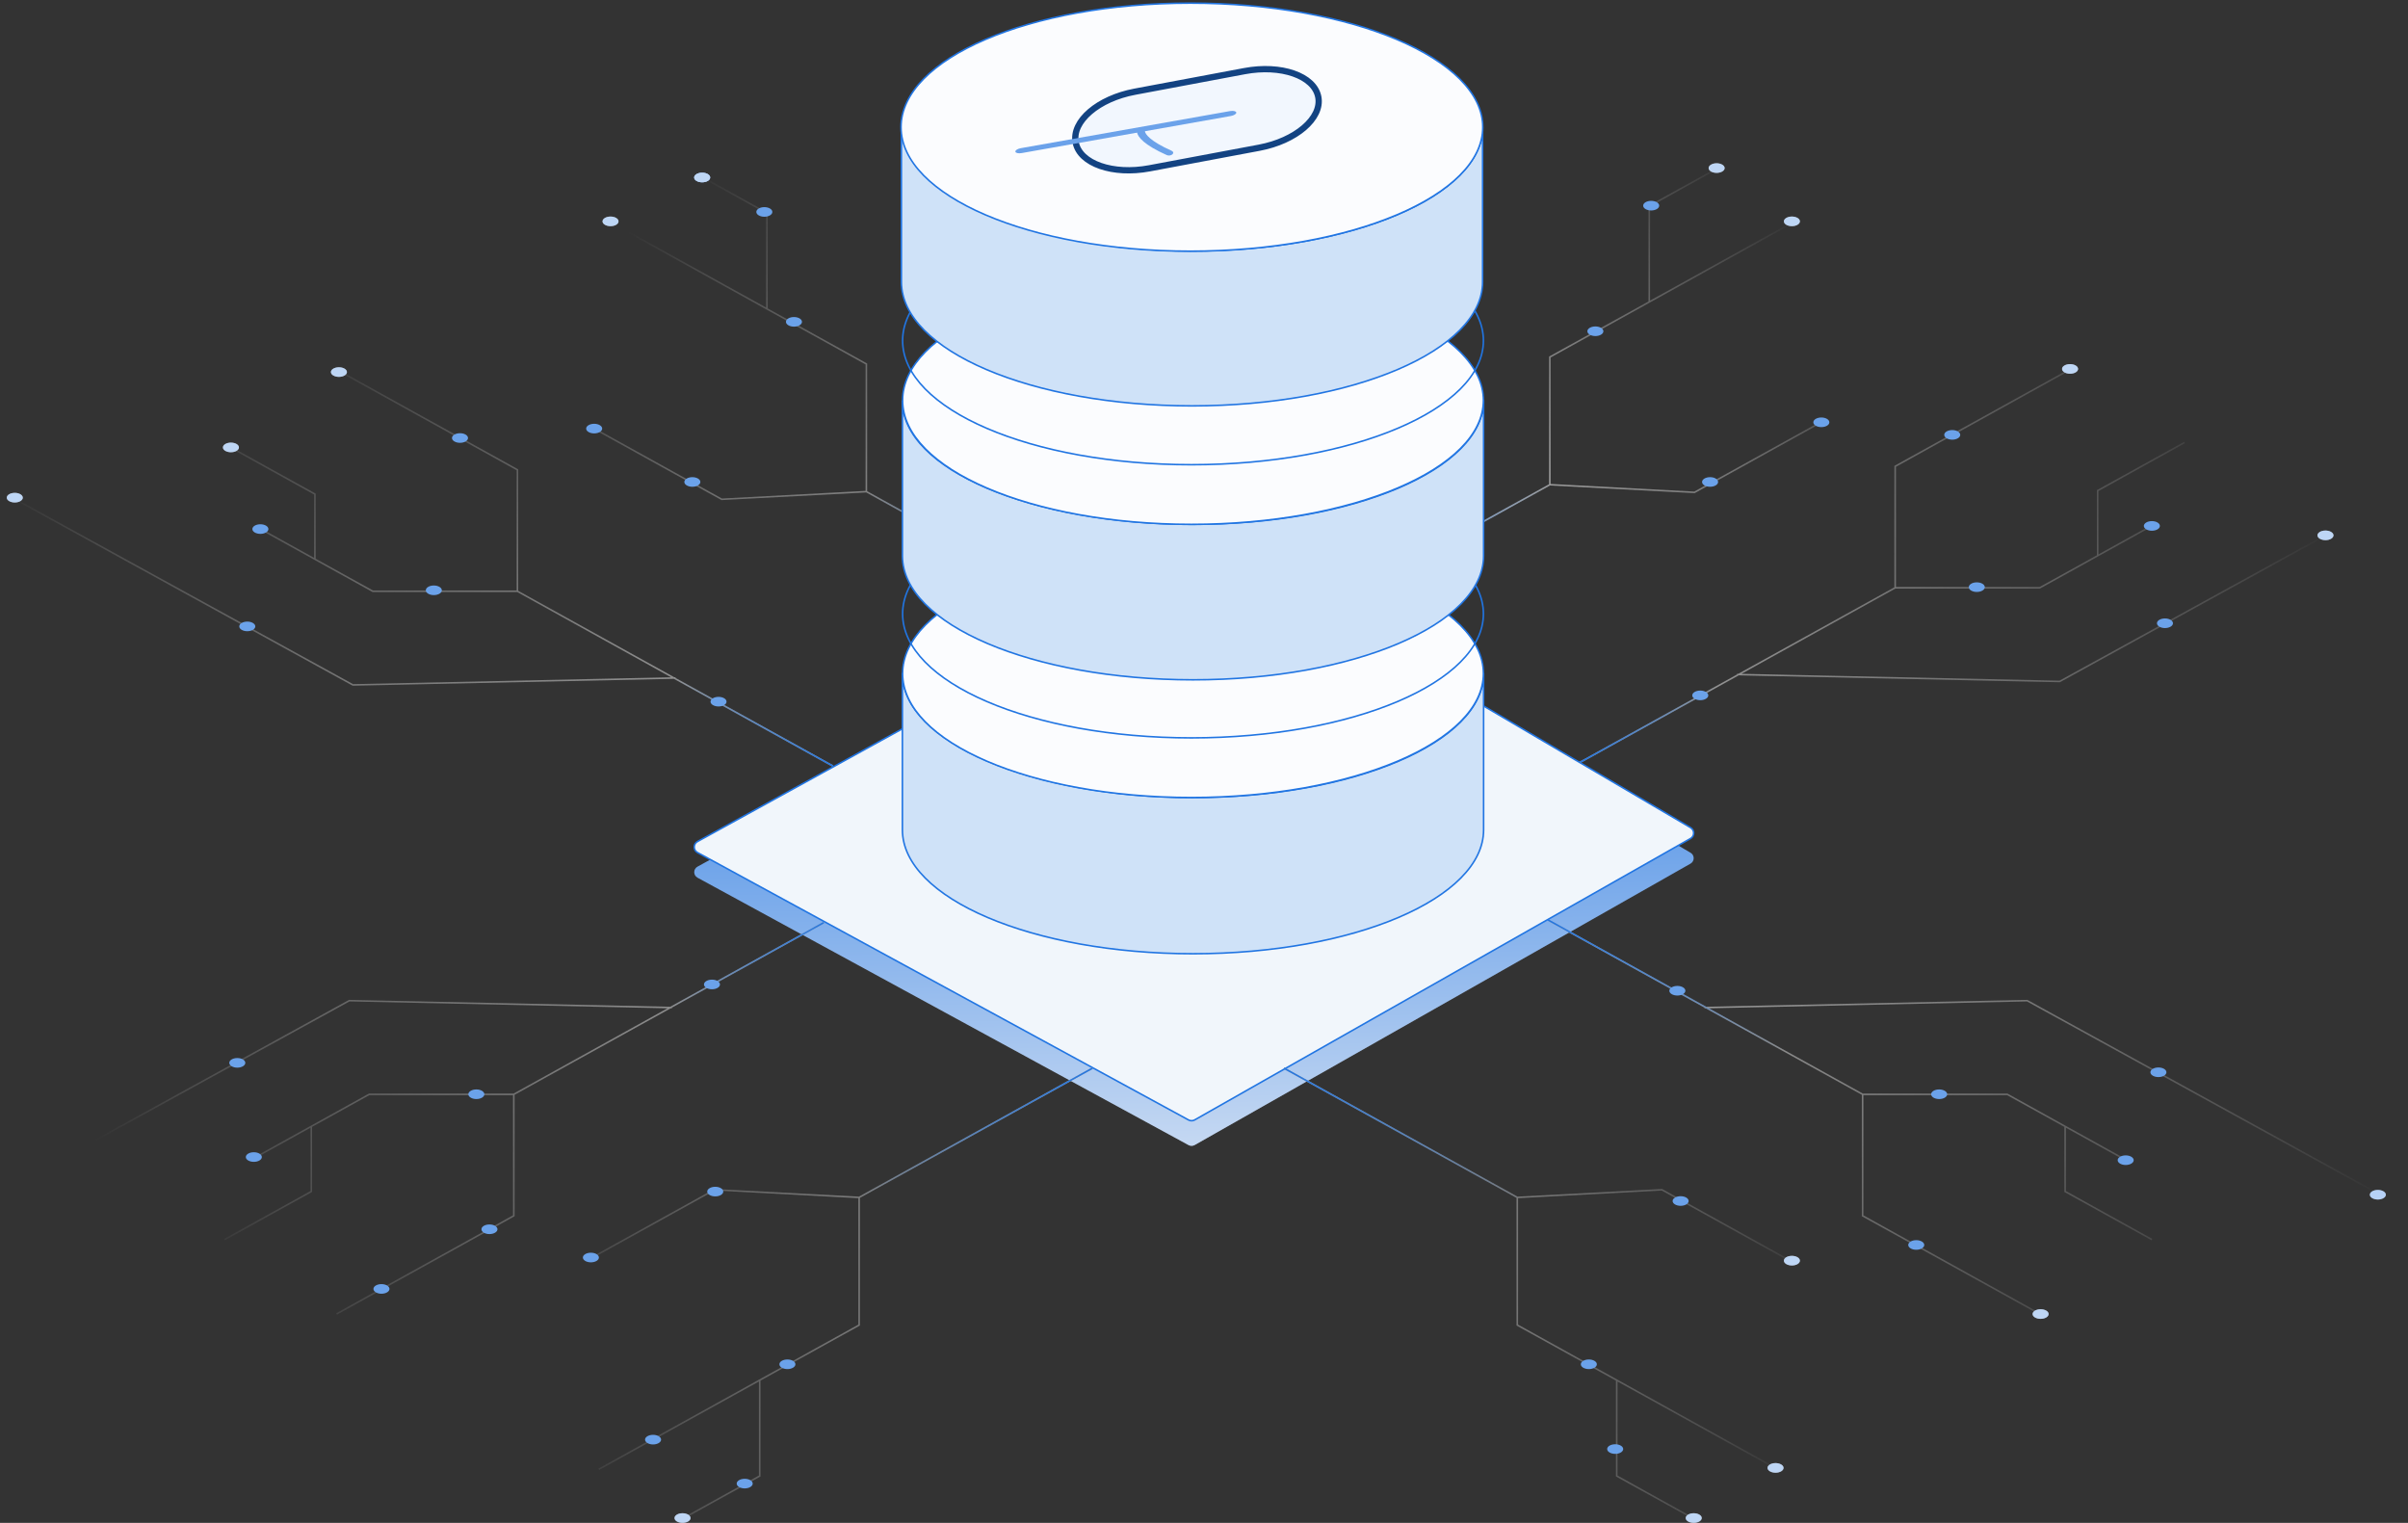 <svg width="767" height="485" viewBox="0 0 767 485" fill="none" xmlns="http://www.w3.org/2000/svg">
<rect x="0" y="0" width="767" height="485" fill="#333333" stroke="none"/>
<path d="M388.437 184.548C389.054 184.208 389.806 184.219 390.414 184.576L538.488 271.59C539.815 272.37 539.801 274.294 538.462 275.054L380.527 364.675C379.926 365.016 379.191 365.023 378.584 364.692L222.173 279.528C220.785 278.772 220.78 276.781 222.165 276.019L388.437 184.548Z" fill="url(#paint0_linear_1050_1992)"/>
<path d="M388.437 184.548C389.054 184.208 389.806 184.219 390.414 184.576L538.488 271.59C539.815 272.37 539.801 274.294 538.462 275.054L380.527 364.675C379.926 365.016 379.191 365.023 378.584 364.692L222.173 279.528C220.785 278.772 220.78 276.781 222.165 276.019L388.437 184.548Z" fill="url(#paint1_linear_1050_1992)"/>
<path d="M388.437 176.548C389.054 176.208 389.806 176.219 390.414 176.576L538.488 263.59C539.815 264.37 539.801 266.294 538.462 267.054L380.527 356.675C379.926 357.016 379.191 357.023 378.584 356.692L222.173 271.528C220.785 270.772 220.78 268.781 222.165 268.019L388.437 176.548Z" fill="#FAFBFD"/>
<path d="M388.437 176.548C389.054 176.208 389.806 176.219 390.414 176.576L538.488 263.59C539.815 264.37 539.801 266.294 538.462 267.054L380.527 356.675C379.926 357.016 379.191 357.023 378.584 356.692L222.173 271.528C220.785 270.772 220.78 268.781 222.165 268.019L388.437 176.548Z" fill="url(#paint2_linear_1050_1992)" fill-opacity="0.2"/>
<path d="M388.437 176.548C389.054 176.208 389.806 176.219 390.414 176.576L538.488 263.59C539.815 264.37 539.801 266.294 538.462 267.054L380.527 356.675C379.926 357.016 379.191 357.023 378.584 356.692L222.173 271.528C220.785 270.772 220.78 268.781 222.165 268.019L388.437 176.548Z" stroke="#2175E2" stroke-width="0.5"/>
<path d="M262.395 293.832L163.656 348.531M163.656 348.531H117.583L99.154 358.738M163.656 348.531V387.206L107.216 418.468M214.018 320.905L111.248 318.695L0.673 379.471M80.725 368.946L99.154 358.738M99.154 358.738V379.471L71.51 394.783" stroke="url(#paint3_linear_1050_1992)" stroke-width="0.5"/>
<path d="M262.394 293.832L213.353 321" stroke="url(#paint4_linear_1050_1992)" stroke-width="0.5"/>
<path d="M273.655 381.359L227.582 378.918L186.692 401.567M273.655 381.359V422.014L241.98 439.559M273.655 381.359L347.948 340.209M190.724 467.949L241.98 439.559M241.98 439.559V470.083L218.943 482.842" stroke="url(#paint5_linear_1050_1992)" stroke-width="0.5"/>
<path d="M273.655 381.361L347.947 340.211" stroke="url(#paint6_linear_1050_1992)" stroke-width="0.5"/>
<path d="M229.331 313.531C229.331 314.378 228.188 315.063 226.779 315.063C225.369 315.063 224.227 314.378 224.227 313.531M229.331 313.531C229.331 312.685 228.188 312 226.779 312C225.369 312 224.227 312.685 224.227 313.531" fill="#6BA2EA"/>
<path d="M154.282 348.5C154.282 349.346 153.139 350.032 151.73 350.032C150.32 350.032 149.177 349.346 149.177 348.5M154.282 348.5C154.282 347.654 153.139 346.969 151.73 346.969C150.32 346.969 149.177 347.654 149.177 348.5" fill="#6BA2EA"/>
<path d="M158.451 391.5C158.451 392.346 157.309 393.032 155.899 393.032C154.49 393.032 153.347 392.346 153.347 391.5M158.451 391.5C158.451 390.654 157.309 389.969 155.899 389.969C154.49 389.969 153.347 390.654 153.347 391.5" fill="#6BA2EA"/>
<path d="M230.374 379.5C230.374 380.346 229.231 381.032 227.821 381.032C226.412 381.032 225.269 380.346 225.269 379.5M230.374 379.5C230.374 378.654 229.231 377.969 227.821 377.969C226.412 377.969 225.269 378.654 225.269 379.5" fill="#6BA2EA"/>
<path d="M239.755 472.5C239.755 473.346 238.612 474.032 237.203 474.032C235.793 474.032 234.65 473.346 234.65 472.5M239.755 472.5C239.755 471.654 238.612 470.969 237.203 470.969C235.793 470.969 234.65 471.654 234.65 472.5" fill="#6BA2EA"/>
<path d="M253.359 434.5C253.359 435.346 252.216 436.032 250.807 436.032C249.397 436.032 248.254 435.346 248.254 434.5M253.359 434.5C253.359 433.654 252.216 432.969 250.807 432.969C249.397 432.969 248.254 433.654 248.254 434.5" fill="#6BA2EA"/>
<path d="M219.95 483.469C219.95 484.315 218.808 485 217.398 485C215.989 485 214.846 484.315 214.846 483.469M219.95 483.469C219.95 482.623 218.808 481.938 217.398 481.938C215.989 481.938 214.846 482.623 214.846 483.469" fill="#F6F8FD"/>
<path d="M219.95 483.469C219.95 484.315 218.808 485 217.398 485C215.989 485 214.846 484.315 214.846 483.469M219.95 483.469C219.95 482.623 218.808 481.938 217.398 481.938C215.989 481.938 214.846 482.623 214.846 483.469" fill="#6BA2EA" fill-opacity="0.4"/>
<path d="M124.054 410.5C124.054 411.346 122.911 412.032 121.502 412.032C120.092 412.032 118.949 411.346 118.949 410.5M124.054 410.5C124.054 409.654 122.911 408.969 121.502 408.969C120.092 408.969 118.949 409.654 118.949 410.5" fill="#6BA2EA"/>
<path d="M190.764 400.5C190.764 401.346 189.622 402.032 188.212 402.032C186.803 402.032 185.66 401.346 185.66 400.5M190.764 400.5C190.764 399.654 189.622 398.969 188.212 398.969C186.803 398.969 185.66 399.654 185.66 400.5" fill="#6BA2EA"/>
<path d="M210.569 458.5C210.569 459.346 209.426 460.032 208.017 460.032C206.607 460.032 205.464 459.346 205.464 458.5M210.569 458.5C210.569 457.654 209.426 456.969 208.017 456.969C206.607 456.969 205.464 457.654 205.464 458.5" fill="#6BA2EA"/>
<path d="M83.402 368.5C83.402 369.346 82.259 370.032 80.85 370.032C79.44 370.032 78.297 369.346 78.297 368.5M83.402 368.5C83.402 367.654 82.259 366.969 80.85 366.969C79.44 366.969 78.297 367.654 78.297 368.5" fill="#6BA2EA"/>
<path d="M78.137 338.5C78.137 339.346 76.994 340.032 75.585 340.032C74.175 340.032 73.032 339.346 73.032 338.5M78.137 338.5C78.137 337.654 76.994 336.969 75.585 336.969C74.175 336.969 73.032 337.654 73.032 338.5" fill="#6BA2EA"/>
<path d="M593.287 348.531L494.548 293.832L493.304 293.16M593.287 348.531H639.36L657.789 358.739M593.287 348.531V387.207L649.726 418.468M542.925 320.905L645.695 318.695L756.27 379.472M676.218 368.946L657.789 358.739M657.789 358.739V379.472L685.433 394.783" stroke="url(#paint7_linear_1050_1992)" stroke-width="0.5"/>
<path d="M483.288 381.359L529.361 378.918L570.25 401.567M483.288 381.359V422.014L514.963 439.559M483.288 381.359L408.995 340.209M566.219 467.949L514.963 439.559M514.963 439.559V470.083L537.999 482.842" stroke="url(#paint8_linear_1050_1992)" stroke-width="0.5"/>
<path d="M483.287 381.359L408.995 340.209" stroke="url(#paint9_linear_1050_1992)" stroke-width="0.5"/>
<path d="M567.394 334.15L493.101 293" stroke="url(#paint10_linear_1050_1992)" stroke-width="0.5"/>
<path d="M531.723 315.531C531.723 316.378 532.866 317.063 534.276 317.063C535.685 317.063 536.828 316.378 536.828 315.531M531.723 315.531C531.723 314.685 532.866 314 534.276 314C535.685 314 536.828 314.685 536.828 315.531" fill="#6BA2EA"/>
<path d="M615.112 348.5C615.112 349.346 616.254 350.032 617.664 350.032C619.073 350.032 620.216 349.346 620.216 348.5M615.112 348.5C615.112 347.654 616.254 346.969 617.664 346.969C619.073 346.969 620.216 347.654 620.216 348.5" fill="#6BA2EA"/>
<path d="M607.815 396.5C607.815 397.346 608.958 398.032 610.368 398.032C611.777 398.032 612.92 397.346 612.92 396.5M607.815 396.5C607.815 395.654 608.958 394.969 610.368 394.969C611.777 394.969 612.92 395.654 612.92 396.5" fill="#6BA2EA"/>
<path d="M532.766 382.5C532.766 383.346 533.909 384.032 535.318 384.032C536.728 384.032 537.871 383.346 537.871 382.5M532.766 382.5C532.766 381.654 533.909 380.969 535.318 380.969C536.728 380.969 537.871 381.654 537.871 382.5" fill="#6BA2EA"/>
<path d="M511.919 461.5C511.919 462.346 513.062 463.032 514.471 463.032C515.881 463.032 517.023 462.346 517.023 461.5M511.919 461.5C511.919 460.654 513.062 459.969 514.471 459.969C515.881 459.969 517.023 460.654 517.023 461.5" fill="#6BA2EA"/>
<path d="M503.526 434.5C503.526 435.346 504.669 436.032 506.078 436.032C507.488 436.032 508.631 435.346 508.631 434.5M503.526 434.5C503.526 433.654 504.669 432.969 506.078 432.969C507.488 432.969 508.631 433.654 508.631 434.5" fill="#6BA2EA"/>
<path d="M536.935 483.469C536.935 484.315 538.078 485 539.488 485C540.897 485 542.04 484.315 542.04 483.469M536.935 483.469C536.935 482.623 538.078 481.938 539.488 481.938C540.897 481.938 542.04 482.623 542.04 483.469" fill="#F6F8FD"/>
<path d="M536.935 483.469C536.935 484.315 538.078 485 539.488 485C540.897 485 542.04 484.315 542.04 483.469M536.935 483.469C536.935 482.623 538.078 481.938 539.488 481.938C540.897 481.938 542.04 482.623 542.04 483.469" fill="#6BA2EA" fill-opacity="0.4"/>
<path d="M647.425 418.5C647.425 419.346 648.567 420.032 649.977 420.032C651.386 420.032 652.529 419.346 652.529 418.5M647.425 418.5C647.425 417.654 648.567 416.969 649.977 416.969C651.386 416.969 652.529 417.654 652.529 418.5" fill="#F6F8FD"/>
<path d="M647.425 418.5C647.425 419.346 648.567 420.032 649.977 420.032C651.386 420.032 652.529 419.346 652.529 418.5M647.425 418.5C647.425 417.654 648.567 416.969 649.977 416.969C651.386 416.969 652.529 417.654 652.529 418.5" fill="#6BA2EA" fill-opacity="0.4"/>
<path d="M568.206 401.5C568.206 402.346 569.349 403.032 570.758 403.032C572.168 403.032 573.311 402.346 573.311 401.5M568.206 401.5C568.206 400.654 569.349 399.969 570.758 399.969C572.168 399.969 573.311 400.654 573.311 401.5" fill="#F6F8FD"/>
<path d="M568.206 401.5C568.206 402.346 569.349 403.032 570.758 403.032C572.168 403.032 573.311 402.346 573.311 401.5M568.206 401.5C568.206 400.654 569.349 399.969 570.758 399.969C572.168 399.969 573.311 400.654 573.311 401.5" fill="#6BA2EA" fill-opacity="0.4"/>
<path d="M562.994 467.5C562.994 468.346 564.137 469.032 565.546 469.032C566.956 469.032 568.099 468.346 568.099 467.5M562.994 467.5C562.994 466.654 564.137 465.969 565.546 465.969C566.956 465.969 568.099 466.654 568.099 467.5" fill="#F6F8FD"/>
<path d="M562.994 467.5C562.994 468.346 564.137 469.032 565.546 469.032C566.956 469.032 568.099 468.346 568.099 467.5M562.994 467.5C562.994 466.654 564.137 465.969 565.546 465.969C566.956 465.969 568.099 466.654 568.099 467.5" fill="#6BA2EA" fill-opacity="0.4"/>
<path d="M674.526 369.5C674.526 370.346 675.669 371.032 677.078 371.032C678.487 371.032 679.63 370.346 679.63 369.5M674.526 369.5C674.526 368.654 675.669 367.969 677.078 367.969C678.487 367.969 679.63 368.654 679.63 369.5" fill="#6BA2EA"/>
<path d="M684.949 341.5C684.949 342.346 686.092 343.032 687.501 343.032C688.911 343.032 690.054 342.346 690.054 341.5M684.949 341.5C684.949 340.654 686.092 339.969 687.501 339.969C688.911 339.969 690.054 340.654 690.054 341.5" fill="#6BA2EA"/>
<path d="M754.84 380.5C754.84 381.346 755.983 382.032 757.392 382.032C758.802 382.032 759.945 381.346 759.945 380.5M754.84 380.5C754.84 379.654 755.983 378.969 757.392 378.969C758.802 378.969 759.945 379.654 759.945 380.5" fill="#F6F8FD"/>
<path d="M754.84 380.5C754.84 381.346 755.983 382.032 757.392 382.032C758.802 382.032 759.945 381.346 759.945 380.5M754.84 380.5C754.84 379.654 755.983 378.969 757.392 378.969C758.802 378.969 759.945 379.654 759.945 380.5" fill="#2175E2" fill-opacity="0.3"/>
<path d="M603.653 187.195L504.914 241.894L503.195 242.822M603.653 187.195H649.726L668.155 176.987M603.653 187.195V148.519L660.093 117.258M553.291 214.821L656.061 217.031L766.636 156.254M686.585 166.78L668.155 176.987M668.155 176.987V156.254L695.799 140.943" stroke="url(#paint11_linear_1050_1992)" stroke-width="0.5"/>
<path d="M503.196 242.822L504.914 241.894L554.284 214.544" stroke="url(#paint12_linear_1050_1992)" stroke-width="0.5"/>
<path d="M493.654 154.366L539.727 156.807L580.617 134.158M493.654 154.366V113.711L525.329 96.166M493.654 154.366L421.179 194.51M576.585 67.776L525.329 96.166M525.329 96.166V65.642L548.366 52.883" stroke="url(#paint13_linear_1050_1992)" stroke-width="0.5"/>
<path d="M493.654 154.366L421.179 194.51" stroke="url(#paint14_linear_1050_1992)" stroke-width="0.5"/>
<path d="M539.019 221.467C539.019 220.621 540.162 219.935 541.572 219.935C542.981 219.935 544.124 220.621 544.124 221.467M539.019 221.467C539.019 222.313 540.162 222.998 541.572 222.998C542.981 222.998 544.124 222.313 544.124 221.467" fill="#6BA2EA"/>
<path d="M627.098 186.998C627.098 186.152 628.241 185.466 629.651 185.466C631.06 185.466 632.203 186.152 632.203 186.998M627.098 186.998C627.098 187.844 628.241 188.529 629.651 188.529C631.06 188.529 632.203 187.844 632.203 186.998" fill="#6BA2EA"/>
<path d="M619.28 138.498C619.28 137.652 620.423 136.966 621.833 136.966C623.242 136.966 624.385 137.652 624.385 138.498M619.28 138.498C619.28 139.344 620.423 140.029 621.833 140.029C623.242 140.029 624.385 139.344 624.385 138.498" fill="#6BA2EA"/>
<path d="M542.147 153.498C542.147 152.652 543.29 151.966 544.699 151.966C546.109 151.966 547.251 152.652 547.251 153.498M542.147 153.498C542.147 154.344 543.29 155.029 544.699 155.029C546.109 155.029 547.251 154.344 547.251 153.498" fill="#6BA2EA"/>
<path d="M523.384 65.498C523.384 64.652 524.527 63.966 525.936 63.966C527.346 63.966 528.489 64.652 528.489 65.498M523.384 65.498C523.384 66.344 524.527 67.029 525.936 67.029C527.346 67.029 528.489 66.344 528.489 65.498" fill="#6BA2EA"/>
<path d="M505.611 105.498C505.611 104.652 506.753 103.966 508.163 103.966C509.572 103.966 510.715 104.652 510.715 105.498M505.611 105.498C505.611 106.344 506.753 107.029 508.163 107.029C509.572 107.029 510.715 106.344 510.715 105.498" fill="#6BA2EA"/>
<path d="M544.231 53.529C544.231 52.683 545.374 51.998 546.784 51.998C548.193 51.998 549.336 52.683 549.336 53.529M544.231 53.529C544.231 54.375 545.374 55.06 546.784 55.06C548.193 55.06 549.336 54.375 549.336 53.529" fill="#F6F8FD"/>
<path d="M544.231 53.529C544.231 52.683 545.374 51.998 546.784 51.998C548.193 51.998 549.336 52.683 549.336 53.529M544.231 53.529C544.231 54.375 545.374 55.06 546.784 55.06C548.193 55.06 549.336 54.375 549.336 53.529" fill="#6BA2EA" fill-opacity="0.4"/>
<path d="M656.805 117.498C656.805 116.652 657.948 115.966 659.358 115.966C660.767 115.966 661.91 116.652 661.91 117.498M656.805 117.498C656.805 118.344 657.948 119.029 659.358 119.029C660.767 119.029 661.91 118.344 661.91 117.498" fill="#F6F8FD"/>
<path d="M656.805 117.498C656.805 116.652 657.948 115.966 659.358 115.966C660.767 115.966 661.91 116.652 661.91 117.498M656.805 117.498C656.805 118.344 657.948 119.029 659.358 119.029C660.767 119.029 661.91 118.344 661.91 117.498" fill="#6BA2EA" fill-opacity="0.4"/>
<path d="M577.587 134.498C577.587 133.652 578.73 132.966 580.139 132.966C581.549 132.966 582.691 133.652 582.691 134.498M577.587 134.498C577.587 135.344 578.73 136.029 580.139 136.029C581.549 136.029 582.691 135.344 582.691 134.498" fill="#6BA2EA"/>
<path d="M568.205 70.498C568.205 69.652 569.348 68.966 570.758 68.966C572.167 68.966 573.31 69.652 573.31 70.498M568.205 70.498C568.205 71.344 569.348 72.029 570.758 72.029C572.167 72.029 573.31 71.344 573.31 70.498" fill="#F6F8FD"/>
<path d="M568.205 70.498C568.205 69.652 569.348 68.966 570.758 68.966C572.167 68.966 573.31 69.652 573.31 70.498M568.205 70.498C568.205 71.344 569.348 72.029 570.758 72.029C572.167 72.029 573.31 71.344 573.31 70.498" fill="#6BA2EA" fill-opacity="0.4"/>
<path d="M682.864 167.498C682.864 166.652 684.007 165.966 685.416 165.966C686.826 165.966 687.969 166.652 687.969 167.498M682.864 167.498C682.864 168.344 684.007 169.029 685.416 169.029C686.826 169.029 687.969 168.344 687.969 167.498" fill="#6BA2EA"/>
<path d="M687.033 198.498C687.033 197.652 688.176 196.966 689.586 196.966C690.995 196.966 692.138 197.652 692.138 198.498M687.033 198.498C687.033 199.344 688.176 200.029 689.586 200.029C690.995 200.029 692.138 199.344 692.138 198.498" fill="#6BA2EA"/>
<path d="M738.162 170.498C738.162 169.652 739.305 168.966 740.715 168.966C742.124 168.966 743.267 169.652 743.267 170.498M738.162 170.498C738.162 171.344 739.305 172.029 740.715 172.029C742.124 172.029 743.267 171.344 743.267 170.498" fill="#F6F8FD"/>
<path d="M738.162 170.498C738.162 169.652 739.305 168.966 740.715 168.966C742.124 168.966 743.267 169.652 743.267 170.498M738.162 170.498C738.162 171.344 739.305 172.029 740.715 172.029C742.124 172.029 743.267 171.344 743.267 170.498" fill="#6BA2EA" fill-opacity="0.4"/>
<path d="M164.809 188.303L263.548 243.001L265.266 243.93M164.809 188.303H118.736L100.307 178.095M164.809 188.303V149.627L108.369 118.365M215.171 215.928L112.401 218.138L1.826 157.362M81.877 167.887L100.307 178.095M100.307 178.095V157.362L72.663 142.05" stroke="url(#paint15_linear_1050_1992)" stroke-width="0.5"/>
<path d="M214.177 215.651L263.547 243L265.347 244" stroke="url(#paint16_linear_1050_1992)" stroke-width="0.5"/>
<path d="M275.96 156.578L229.887 159.019L188.997 136.371M275.96 156.578V115.923L244.285 98.379M275.96 156.578L350.252 197.729M193.028 69.988L244.285 98.379M244.285 98.379V67.855L221.248 55.095" stroke="url(#paint17_linear_1050_1992)" stroke-width="0.5"/>
<path d="M275.96 156.578L350.252 197.729" stroke="url(#paint18_linear_1050_1992)" stroke-width="0.5"/>
<path d="M231.419 223.469C231.419 222.622 230.276 221.937 228.866 221.937C227.457 221.937 226.314 222.622 226.314 223.469M231.419 223.469C231.419 224.315 230.276 225 228.866 225C227.457 225 226.314 224.315 226.314 223.469" fill="#6BA2EA"/>
<path d="M140.734 188C140.734 187.154 139.591 186.468 138.182 186.468C136.772 186.468 135.629 187.154 135.629 188M140.734 188C140.734 188.846 139.591 189.531 138.182 189.531C136.772 189.531 135.629 188.846 135.629 188" fill="#6BA2EA"/>
<path d="M76.108 142.5C76.108 141.654 74.965 140.968 73.556 140.968C72.146 140.968 71.003 141.654 71.003 142.5M76.108 142.5C76.108 143.346 74.965 144.031 73.556 144.031C72.146 144.031 71.003 143.346 71.003 142.5" fill="#F6F8FD"/>
<path d="M76.108 142.5C76.108 141.654 74.965 140.968 73.556 140.968C72.146 140.968 71.003 141.654 71.003 142.5M76.108 142.5C76.108 143.346 74.965 144.031 73.556 144.031C72.146 144.031 71.003 143.346 71.003 142.5" fill="#6BA2EA" fill-opacity="0.4"/>
<path d="M149.073 139.5C149.073 138.654 147.93 137.968 146.521 137.968C145.111 137.968 143.968 138.654 143.968 139.5M149.073 139.5C149.073 140.346 147.93 141.031 146.521 141.031C145.111 141.031 143.968 140.346 143.968 139.5" fill="#6BA2EA"/>
<path d="M223.08 153.5C223.08 152.654 221.937 151.968 220.527 151.968C219.118 151.968 217.975 152.654 217.975 153.5M223.08 153.5C223.08 154.346 221.937 155.031 220.527 155.031C219.118 155.031 217.975 154.346 217.975 153.5" fill="#6BA2EA"/>
<path d="M246.012 67.5C246.012 66.654 244.869 65.968 243.459 65.968C242.05 65.968 240.907 66.654 240.907 67.5M246.012 67.5C246.012 68.346 244.869 69.031 243.459 69.031C242.05 69.031 240.907 68.346 240.907 67.5" fill="#6BA2EA"/>
<path d="M255.446 102.5C255.446 101.654 254.303 100.968 252.894 100.968C251.484 100.968 250.341 101.654 250.341 102.5M255.446 102.5C255.446 103.346 254.303 104.031 252.894 104.031C251.484 104.031 250.341 103.346 250.341 102.5" fill="#6BA2EA"/>
<path d="M226.207 56.531C226.207 55.685 225.064 55 223.654 55C222.245 55 221.102 55.685 221.102 56.531M226.207 56.531C226.207 57.377 225.064 58.062 223.654 58.062C222.245 58.062 221.102 57.377 221.102 56.531" fill="#6BA2EA"/>
<path d="M226.207 56.531C226.207 55.685 225.064 55 223.654 55C222.245 55 221.102 55.685 221.102 56.531M226.207 56.531C226.207 57.377 225.064 58.062 223.654 58.062C222.245 58.062 221.102 57.377 221.102 56.531" fill="#F6F8FD"/>
<path d="M226.207 56.531C226.207 55.685 225.064 55 223.654 55C222.245 55 221.102 55.685 221.102 56.531M226.207 56.531C226.207 57.377 225.064 58.062 223.654 58.062C222.245 58.062 221.102 57.377 221.102 56.531" fill="#6BA2EA" fill-opacity="0.4"/>
<path d="M110.506 118.5C110.506 117.654 109.363 116.968 107.953 116.968C106.544 116.968 105.401 117.654 105.401 118.5M110.506 118.5C110.506 119.346 109.363 120.031 107.953 120.031C106.544 120.031 105.401 119.346 105.401 118.5" fill="#F6F8FD"/>
<path d="M110.506 118.5C110.506 117.654 109.363 116.968 107.953 116.968C106.544 116.968 105.401 117.654 105.401 118.5M110.506 118.5C110.506 119.346 109.363 120.031 107.953 120.031C106.544 120.031 105.401 119.346 105.401 118.5" fill="#6BA2EA" fill-opacity="0.4"/>
<path d="M191.809 136.5C191.809 135.654 190.666 134.968 189.257 134.968C187.847 134.968 186.705 135.654 186.705 136.5M191.809 136.5C191.809 137.346 190.666 138.031 189.257 138.031C187.847 138.031 186.705 137.346 186.705 136.5" fill="#6BA2EA"/>
<path d="M197.021 70.5C197.021 69.654 195.878 68.968 194.469 68.968C193.059 68.968 191.917 69.654 191.917 70.5M197.021 70.5C197.021 71.346 195.878 72.031 194.469 72.031C193.059 72.031 191.917 71.346 191.917 70.5" fill="#F6F8FD"/>
<path d="M197.021 70.5C197.021 69.654 195.878 68.968 194.469 68.968C193.059 68.968 191.917 69.654 191.917 70.5M197.021 70.5C197.021 71.346 195.878 72.031 194.469 72.031C193.059 72.031 191.917 71.346 191.917 70.5" fill="#6BA2EA" fill-opacity="0.4"/>
<path d="M85.49 168.5C85.49 167.654 84.347 166.968 82.937 166.968C81.528 166.968 80.385 167.654 80.385 168.5M85.49 168.5C85.49 169.346 84.347 170.031 82.937 170.031C81.528 170.031 80.385 169.346 80.385 168.5" fill="#6BA2EA"/>
<path d="M81.32 199.5C81.32 198.654 80.177 197.968 78.768 197.968C77.358 197.968 76.215 198.654 76.215 199.5M81.32 199.5C81.32 200.346 80.177 201.031 78.768 201.031C77.358 201.031 76.215 200.346 76.215 199.5" fill="#6BA2EA"/>
<path d="M7.26 158.5C7.26 157.654 6.117 156.968 4.707 156.968C3.298 156.968 2.155 157.654 2.155 158.5M7.26 158.5C7.26 159.346 6.117 160.031 4.707 160.031C3.298 160.031 2.155 159.346 2.155 158.5" fill="#F6F8FD"/>
<path d="M7.26 158.5C7.26 157.654 6.117 156.968 4.707 156.968C3.298 156.968 2.155 157.654 2.155 158.5M7.26 158.5C7.26 159.346 6.117 160.031 4.707 160.031C3.298 160.031 2.155 159.346 2.155 158.5" fill="#6BA2EA" fill-opacity="0.4"/>
<path d="M472.558 214.5C472.558 236.305 431.114 254 380 254C328.886 254 287.437 236.305 287.437 214.5M472.558 214.5V264.284C472.558 286.09 431.111 303.751 379.997 303.751C328.883 303.751 287.437 286.09 287.437 264.284V214.5" fill="#CFE2F8"/>
<path d="M472.558 214.5C472.558 236.305 431.114 254 380 254C328.886 254 287.437 236.305 287.437 214.5V264.284C287.437 286.09 328.883 303.751 379.997 303.751C431.111 303.751 472.558 286.09 472.558 264.284V214.5Z" stroke="#2175E2" stroke-width="0.5" stroke-linecap="round" stroke-linejoin="round"/>
<path d="M472.5 214.5C472.5 236.315 430.586 254 379.5 254C328.414 254 287.5 236.315 287.5 214.5C287.5 192.685 328.414 175 379.5 175C430.586 175 472.5 192.685 472.5 214.5Z" fill="#FBFCFE" stroke="#2175E2" stroke-width="0.5"/>
<path d="M472.5 195.5C472.5 217.315 430.586 235 379.5 235C328.414 235 287.5 217.315 287.5 195.5C287.5 173.685 328.414 156 379.5 156C430.586 156 472.5 173.685 472.5 195.5Z" stroke="#2175E2" stroke-width="0.5"/>
<path d="M472.559 127.5C472.559 149.305 431.114 167 380 167C328.886 167 287.438 149.514 287.438 127.709M472.559 127.5V177.042C472.559 198.847 431.112 216.509 379.998 216.509C328.884 216.509 287.438 198.847 287.438 177.042V127.709" fill="#CFE2F8"/>
<path d="M472.559 127.5C472.559 149.305 431.114 167 380 167C328.886 167 287.438 149.514 287.438 127.709V177.042C287.438 198.847 328.884 216.509 379.998 216.509C431.112 216.509 472.559 198.847 472.559 177.042V127.5Z" stroke="#2175E2" stroke-width="0.5" stroke-linecap="round" stroke-linejoin="round"/>
<path d="M472.5 127.5C472.5 149.315 430.586 167 379.5 167C328.414 167 287.5 149.315 287.5 127.5C287.5 105.685 328.414 88 379.5 88C430.586 88 472.5 105.685 472.5 127.5Z" fill="#FBFCFE" stroke="#2175E2" stroke-width="0.5"/>
<path d="M472.5 108.5C472.5 130.315 430.586 148 379.5 148C328.414 148 287.5 130.315 287.5 108.5C287.5 86.685 328.414 69 379.5 69C430.586 69 472.5 86.685 472.5 108.5Z" stroke="#2175E2" stroke-width="0.5"/>
<path d="M472.239 40.467C472.239 62.272 430.792 79.933 379.678 79.933C328.564 79.933 287.118 61.805 287.118 40M472.239 40.467V89.8C472.239 111.605 430.792 129.266 379.678 129.266C328.564 129.266 287.118 111.605 287.118 89.8V40" fill="url(#paint19_linear_1050_1992)"/>
<path d="M472.239 40.467C472.239 62.272 430.792 79.933 379.678 79.933C328.564 79.933 287.118 61.805 287.118 40V89.8C287.118 111.605 328.564 129.266 379.678 129.266C430.792 129.266 472.239 111.605 472.239 89.8V40.467Z" stroke="#2175E2" stroke-width="0.5" stroke-linecap="round" stroke-linejoin="round"/>
<path d="M472.3 40.5C472.3 62.315 430.319 80 379.15 80C327.98 80 287 62.315 287 40.5C287 18.685 327.98 1 379.15 1C430.319 1 472.3 18.685 472.3 40.5Z" fill="#FBFCFE" stroke="#2175E2" stroke-width="0.5"/>
<path d="M419.901 30.883C421.2 37.662 412.703 44.868 401.101 47.044L366.108 53.607C354.506 55.783 343.932 52.154 342.632 45.375C341.333 38.596 349.831 31.39 361.432 29.214L396.425 22.651C408.027 20.475 418.602 24.104 419.901 30.883Z" fill="#F2F7FE" stroke="#134382" stroke-width="2"/>
<path fill-rule="evenodd" clip-rule="evenodd" d="M393.78 35.831C393.851 36.263 393.082 36.76 392.062 36.941L325.396 48.758C324.376 48.939 323.491 48.736 323.42 48.304C323.349 47.871 324.118 47.375 325.139 47.194L391.805 35.376C392.825 35.195 393.709 35.399 393.78 35.831Z" fill="#6BA2EA"/>
<path fill-rule="evenodd" clip-rule="evenodd" d="M373.431 49.162C372.999 49.538 372.206 49.645 371.662 49.402C364.449 46.179 362.388 43.629 362.172 42.121C362.109 41.682 362.619 41.258 363.311 41.174C364.004 41.091 364.617 41.379 364.68 41.819C364.801 42.66 366.178 44.891 373.229 48.041C373.773 48.285 373.864 48.786 373.431 49.162Z" fill="#6BA2EA"/>
<defs>
<linearGradient id="paint0_linear_1050_1992" x1="380.219" y1="269" x2="380.219" y2="365.224" gradientUnits="userSpaceOnUse">
<stop stop-color="#CFE2F8" stop-opacity="0"/>
<stop offset="1" stop-color="#CFE2F8" stop-opacity="0.4"/>
</linearGradient>
<linearGradient id="paint1_linear_1050_1992" x1="209.259" y1="184.02" x2="211.904" y2="365.189" gradientUnits="userSpaceOnUse">
<stop offset="0.03" stop-color="#2175E2"/>
<stop offset="1" stop-color="#C3D7F2"/>
</linearGradient>
<linearGradient id="paint2_linear_1050_1992" x1="380.219" y1="261" x2="380.219" y2="357.224" gradientUnits="userSpaceOnUse">
<stop stop-color="#CFE2F8"/>
<stop offset="1" stop-color="#CFE2F8"/>
</linearGradient>
<linearGradient id="paint3_linear_1050_1992" x1="262.741" y1="291" x2="93.133" y2="436.526" gradientUnits="userSpaceOnUse">
<stop offset="0.007" stop-color="#A8A8A8"/>
<stop offset="0.856" stop-color="#A8A8A8" stop-opacity="0.2"/>
<stop offset="1" stop-color="#A8A8A8" stop-opacity="0"/>
</linearGradient>
<linearGradient id="paint4_linear_1050_1992" x1="262.741" y1="291" x2="213.812" y2="321.282" gradientUnits="userSpaceOnUse">
<stop offset="0.007" stop-color="#2175E2"/>
<stop offset="1" stop-color="#2175E2" stop-opacity="0"/>
</linearGradient>
<linearGradient id="paint5_linear_1050_1992" x1="348.161" y1="336.968" x2="157.762" y2="370.778" gradientUnits="userSpaceOnUse">
<stop offset="0.007" stop-color="#A8A8A8"/>
<stop offset="0.856" stop-color="#A8A8A8" stop-opacity="0.2"/>
<stop offset="1" stop-color="#A8A8A8" stop-opacity="0"/>
</linearGradient>
<linearGradient id="paint6_linear_1050_1992" x1="348.215" y1="340.001" x2="274.722" y2="383.623" gradientUnits="userSpaceOnUse">
<stop offset="0.007" stop-color="#2175E2"/>
<stop offset="1" stop-color="#2175E2" stop-opacity="0"/>
</linearGradient>
<linearGradient id="paint7_linear_1050_1992" x1="570.758" y1="257.001" x2="705.215" y2="423.478" gradientUnits="userSpaceOnUse">
<stop offset="0.007" stop-color="#A8A8A8"/>
<stop offset="0.823" stop-color="#A8A8A8" stop-opacity="0.2"/>
<stop offset="1" stop-color="#A8A8A8" stop-opacity="0"/>
</linearGradient>
<linearGradient id="paint8_linear_1050_1992" x1="408.782" y1="336.968" x2="588.123" y2="366.359" gradientUnits="userSpaceOnUse">
<stop offset="0.007" stop-color="#A8A8A8"/>
<stop offset="0.856" stop-color="#A8A8A8" stop-opacity="0.2"/>
<stop offset="1" stop-color="#A8A8A8" stop-opacity="0"/>
</linearGradient>
<linearGradient id="paint9_linear_1050_1992" x1="408.782" y1="336.968" x2="483.421" y2="333.98" gradientUnits="userSpaceOnUse">
<stop offset="0.007" stop-color="#2175E2"/>
<stop offset="1" stop-color="#2175E2" stop-opacity="0"/>
</linearGradient>
<linearGradient id="paint10_linear_1050_1992" x1="492.889" y1="289.759" x2="567.527" y2="286.771" gradientUnits="userSpaceOnUse">
<stop offset="0.007" stop-color="#2175E2"/>
<stop offset="1" stop-color="#2175E2" stop-opacity="0"/>
</linearGradient>
<linearGradient id="paint11_linear_1050_1992" x1="502.847" y1="245.675" x2="707.236" y2="115.996" gradientUnits="userSpaceOnUse">
<stop offset="0.007" stop-color="#A8A8A8"/>
<stop offset="0.856" stop-color="#A8A8A8" stop-opacity="0.2"/>
<stop offset="1" stop-color="#A8A8A8" stop-opacity="0"/>
</linearGradient>
<linearGradient id="paint12_linear_1050_1992" x1="503.525" y1="243.999" x2="553.54" y2="214.219" gradientUnits="userSpaceOnUse">
<stop offset="0.007" stop-color="#2175E2"/>
<stop offset="0.856" stop-color="#2175E2" stop-opacity="0"/>
</linearGradient>
<linearGradient id="paint13_linear_1050_1992" x1="510.822" y1="199.499" x2="609.591" y2="112.405" gradientUnits="userSpaceOnUse">
<stop offset="0.007" stop-color="#A8A8A8"/>
<stop offset="0.819" stop-color="#A8A8A8" stop-opacity="0.2"/>
<stop offset="1" stop-color="#A8A8A8" stop-opacity="0"/>
</linearGradient>
<linearGradient id="paint14_linear_1050_1992" x1="421.179" y1="194.999" x2="492.243" y2="198.877" gradientUnits="userSpaceOnUse">
<stop offset="0.007" stop-color="#2175E2"/>
<stop offset="1" stop-color="#2175E2" stop-opacity="0"/>
</linearGradient>
<linearGradient id="paint15_linear_1050_1992" x1="206.454" y1="270.001" x2="121.58" y2="97.64" gradientUnits="userSpaceOnUse">
<stop offset="0.007" stop-color="#A8A8A8"/>
<stop offset="0.856" stop-color="#A8A8A8" stop-opacity="0.2"/>
<stop offset="1" stop-color="#A8A8A8" stop-opacity="0"/>
</linearGradient>
<linearGradient id="paint16_linear_1050_1992" x1="266.91" y1="245" x2="215.405" y2="213.639" gradientUnits="userSpaceOnUse">
<stop offset="0.007" stop-color="#2175E2"/>
<stop offset="1" stop-color="#2175E2" stop-opacity="0"/>
</linearGradient>
<linearGradient id="paint17_linear_1050_1992" x1="302.351" y1="219.5" x2="187.386" y2="84.622" gradientUnits="userSpaceOnUse">
<stop offset="0.007" stop-color="#A8A8A8"/>
<stop offset="0.856" stop-color="#A8A8A8" stop-opacity="0.2"/>
<stop offset="1" stop-color="#A8A8A8" stop-opacity="0"/>
</linearGradient>
<linearGradient id="paint18_linear_1050_1992" x1="350.298" y1="198" x2="274.991" y2="195.453" gradientUnits="userSpaceOnUse">
<stop offset="0.007" stop-color="#2175E2"/>
<stop offset="1" stop-color="#2175E2" stop-opacity="0"/>
</linearGradient>
<linearGradient id="paint19_linear_1050_1992" x1="379.678" y1="1" x2="379.678" y2="129.266" gradientUnits="userSpaceOnUse">
<stop stop-color="#CFE2F8"/>
<stop offset="1" stop-color="#CFE2F8"/>
</linearGradient>
</defs>
</svg>
